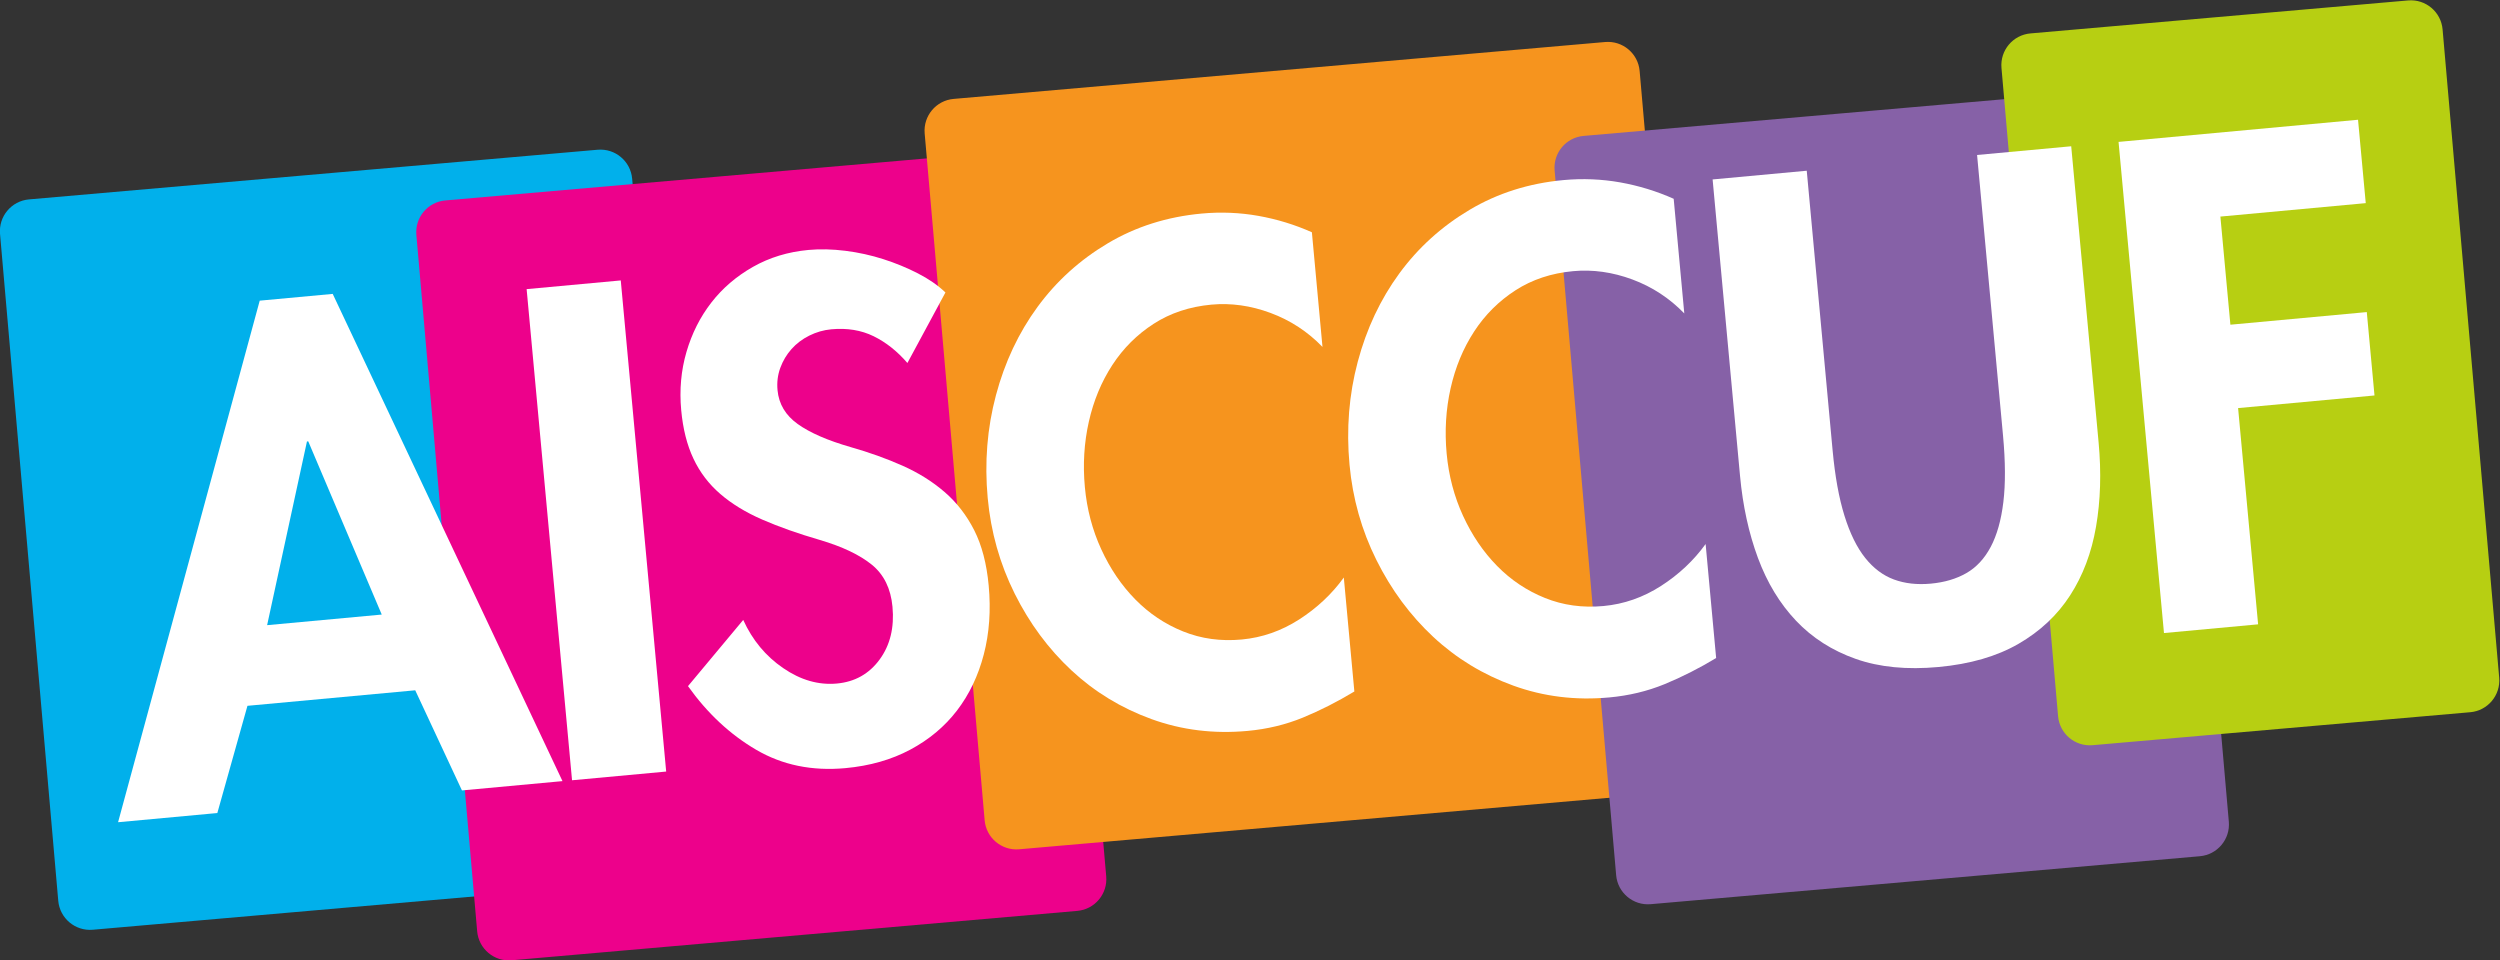 <?xml version="1.0" encoding="UTF-8"?>
<svg width="594.09" height="228.2" version="1.1" viewBox="0 0 594.09 228.2" xml:space="preserve" xmlns="http://www.w3.org/2000/svg"><rect x="0" y="0" width="594.09" height="228.2" fill="#333333" stroke="none"/><g transform="matrix(1.333 0 0 -1.333 -76.288 312.76)"><g><path d="m175.14 77.734-101.37-8.852c-3.126-0.272-5.882 2.04-6.155 5.166l-10.38 118.88c-0.273 3.126 2.04 5.881 5.166 6.154l101.37 8.852c3.126 0.273 5.882-2.04 6.155-5.166l10.38-118.88c0.273-3.127-2.04-5.882-5.166-6.155" style="fill:#01b0eb"/><path d="m249.27 72.243-100.82-8.804c-3.126-0.273-5.881 2.04-6.154 5.166l-10.84 124.14c-0.273 3.126 2.039 5.881 5.166 6.154l100.82 8.804c3.126 0.273 5.882-2.04 6.155-5.166l10.84-124.14c0.273-3.127-2.04-5.882-5.166-6.155" style="fill:#ed018b"/><path d="m355.06 93.366-116.14-10.141c-3.127-0.273-5.882 2.04-6.155 5.166l-10.693 122.45c-0.273 3.126 2.04 5.882 5.166 6.155l116.14 10.141c3.126 0.273 5.881-2.04 6.154-5.166l10.693-122.45c0.273-3.127-2.04-5.882-5.166-6.155" style="fill:#f6941e"/><path d="m449.4 81.987-97.9-8.549c-3.126-0.273-5.882 2.04-6.155 5.166l-10.97 125.64c-0.273 3.127 2.04 5.882 5.166 6.155l97.9 8.549c3.126 0.273 5.882-2.04 6.155-5.166l10.97-125.64c0.273-3.127-2.04-5.882-5.166-6.155" style="fill:#8661a7"/><path d="m497.6 107.66-67.318-5.878c-3.126-0.273-5.881 2.04-6.154 5.166l-10.092 115.57c-0.273 3.126 2.04 5.881 5.166 6.154l67.318 5.878c3.126 0.273 5.882-2.04 6.154-5.166l10.092-115.57c0.273-3.127-2.04-5.882-5.166-6.155" style="fill:#b7cf12"/><path d="m104.85 123.18 20.434 1.89-13.102 30.877-0.23-0.021zm-1.32 57.85 13.014 1.205 40.962-86.858-17.924-1.658-8.328 17.85-29.91-2.767-5.37-19.115-17.695-1.638z" style="fill:#fff"/><path d="m159.21 95.53-8.097 87.556 16.781 1.551 8.097-87.554z" style="fill:#fff"/><path d="m179.88 112.31 9.845 11.803c1.637-3.598 4.014-6.463 7.129-8.59 3.112-2.137 6.305-3.051 9.578-2.748 3.198 0.298 5.732 1.718 7.608 4.278 1.873 2.551 2.64 5.687 2.295 9.404-0.3 3.251-1.53 5.752-3.688 7.504-2.157 1.749-5.249 3.225-9.273 4.413-3.865 1.124-7.279 2.333-10.236 3.62-2.96 1.289-5.461 2.813-7.503 4.577-2.046 1.761-3.639 3.86-4.785 6.292-1.148 2.431-1.873 5.309-2.181 8.64-0.336 3.639-0.024 7.101 0.94 10.393 0.961 3.292 2.435 6.217 4.425 8.786 1.988 2.562 4.46 4.685 7.412 6.363 2.955 1.68 6.257 2.688 9.911 3.026 2.055 0.19 4.248 0.138 6.576-0.152 2.33-0.292 4.582-0.79 6.758-1.486 2.174-0.697 4.231-1.54 6.163-2.534 1.935-0.989 3.573-2.126 4.921-3.409l-6.782-12.573c-1.806 2.097-3.814 3.688-6.024 4.773-2.213 1.083-4.727 1.495-7.542 1.235-1.369-0.127-2.678-0.504-3.925-1.125-1.247-0.622-2.306-1.426-3.174-2.403-0.871-0.977-1.533-2.094-1.994-3.346-0.459-1.254-0.624-2.577-0.495-3.97 0.229-2.477 1.432-4.492 3.611-6.048 2.176-1.554 5.317-2.926 9.417-4.104 3.312-0.943 6.387-2.044 9.228-3.306 2.84-1.261 5.347-2.826 7.515-4.694 2.168-1.865 3.933-4.145 5.295-6.825 1.36-2.687 2.218-5.967 2.576-9.837 0.411-4.41 0.119-8.519-0.875-12.319-0.991-3.796-2.584-7.127-4.773-9.985-2.194-2.857-4.972-5.183-8.336-6.978-3.365-1.795-7.216-2.891-11.553-3.292-5.938-0.548-11.239 0.542-15.903 3.27-4.669 2.731-8.721 6.513-12.161 11.347" style="fill:#fff"/><path d="m233.31 145.83c-0.586 6.345-0.099 12.462 1.47 18.346 1.566 5.883 4.038 11.13 7.411 15.737 3.375 4.604 7.553 8.386 12.536 11.345 4.982 2.962 10.557 4.727 16.723 5.297 3.425 0.318 6.794 0.176 10.111-0.411 3.317-0.593 6.497-1.567 9.541-2.924l1.889-20.44c-2.632 2.725-5.718 4.742-9.252 6.055-3.54 1.313-7.058 1.807-10.557 1.484-3.882-0.36-7.309-1.495-10.277-3.411-2.973-1.916-5.431-4.366-7.38-7.357-1.949-2.992-3.347-6.362-4.187-10.107-0.845-3.752-1.079-7.638-0.707-11.66 0.366-3.95 1.34-7.647 2.926-11.089 1.583-3.447 3.603-6.425 6.064-8.928 2.456-2.506 5.3-4.41 8.529-5.709 3.229-1.303 6.708-1.781 10.438-1.437 3.653 0.339 7.072 1.532 10.263 3.584 3.185 2.053 5.833 4.541 7.942 7.47l1.88-20.321c-3.056-1.845-6.117-3.397-9.184-4.658-3.069-1.258-6.353-2.048-9.855-2.37-6.012-0.556-11.718 0.146-17.119 2.103-5.401 1.96-10.161 4.859-14.274 8.691-4.115 3.836-7.496 8.404-10.136 13.705-2.637 5.297-4.236 10.968-4.795 17.005" style="fill:#fff"/><path d="m297.81 151.8c-0.589 6.345-0.099 12.462 1.47 18.346 1.564 5.883 4.036 11.128 7.408 15.735 3.375 4.606 7.554 8.387 12.539 11.347 4.98 2.962 10.557 4.727 16.72 5.297 3.425 0.316 6.797 0.176 10.114-0.411 3.317-0.593 6.494-1.567 9.539-2.924l1.891-20.44c-2.635 2.724-5.718 4.74-9.252 6.055-3.54 1.313-7.058 1.807-10.557 1.484-3.882-0.36-7.309-1.495-10.279-3.411-2.971-1.916-5.432-4.367-7.381-7.357-1.949-2.992-3.344-6.362-4.187-10.107-0.845-3.752-1.079-7.638-0.707-11.66 0.366-3.95 1.343-7.647 2.926-11.091 1.586-3.445 3.606-6.423 6.065-8.926 2.458-2.506 5.302-4.41 8.531-5.709 3.229-1.303 6.705-1.782 10.435-1.437 3.653 0.339 7.072 1.532 10.263 3.584 3.185 2.053 5.833 4.54 7.945 7.47l1.877-20.324c-3.053-1.842-6.114-3.394-9.181-4.655-3.069-1.258-6.356-2.048-9.857-2.37-6.013-0.556-11.716 0.146-17.117 2.103-5.401 1.96-10.161 4.856-14.277 8.689-4.115 3.838-7.493 8.406-10.133 13.707-2.64 5.296-4.239 10.968-4.795 17.005" style="fill:#fff"/><path d="m362.54 202.64 16.781 1.553 4.608-49.818c0.43-4.644 1.134-8.541 2.117-11.69 0.98-3.149 2.208-5.651 3.686-7.505 1.476-1.854 3.188-3.143 5.137-3.861 1.946-0.717 4.135-0.962 6.574-0.737 2.433 0.226 4.542 0.848 6.331 1.874 1.784 1.024 3.232 2.582 4.344 4.675 1.11 2.097 1.864 4.759 2.255 7.999 0.391 3.234 0.371 7.178-0.058 11.822l-4.628 50.048 16.781 1.553 4.887-52.835c0.492-5.343 0.341-10.335-0.46-14.976-0.798-4.642-2.34-8.727-4.622-12.254-2.282-3.532-5.354-6.413-9.216-8.644-3.865-2.229-8.611-3.602-14.241-4.123-5.632-0.52-10.551-0.041-14.757 1.442-4.204 1.485-7.755 3.752-10.646 6.804-2.89 3.052-5.156 6.785-6.794 11.2-1.635 4.416-2.7 9.295-3.193 14.638z" style="fill:#fff"/><path d="m477.6 213.28 1.376-14.865-25.915-2.396 1.784-19.276 24.316 2.249 1.374-14.865-24.316-2.249 3.568-38.55-16.782-1.553-8.098 87.556z" style="fill:#fff"/></g></g></svg>
